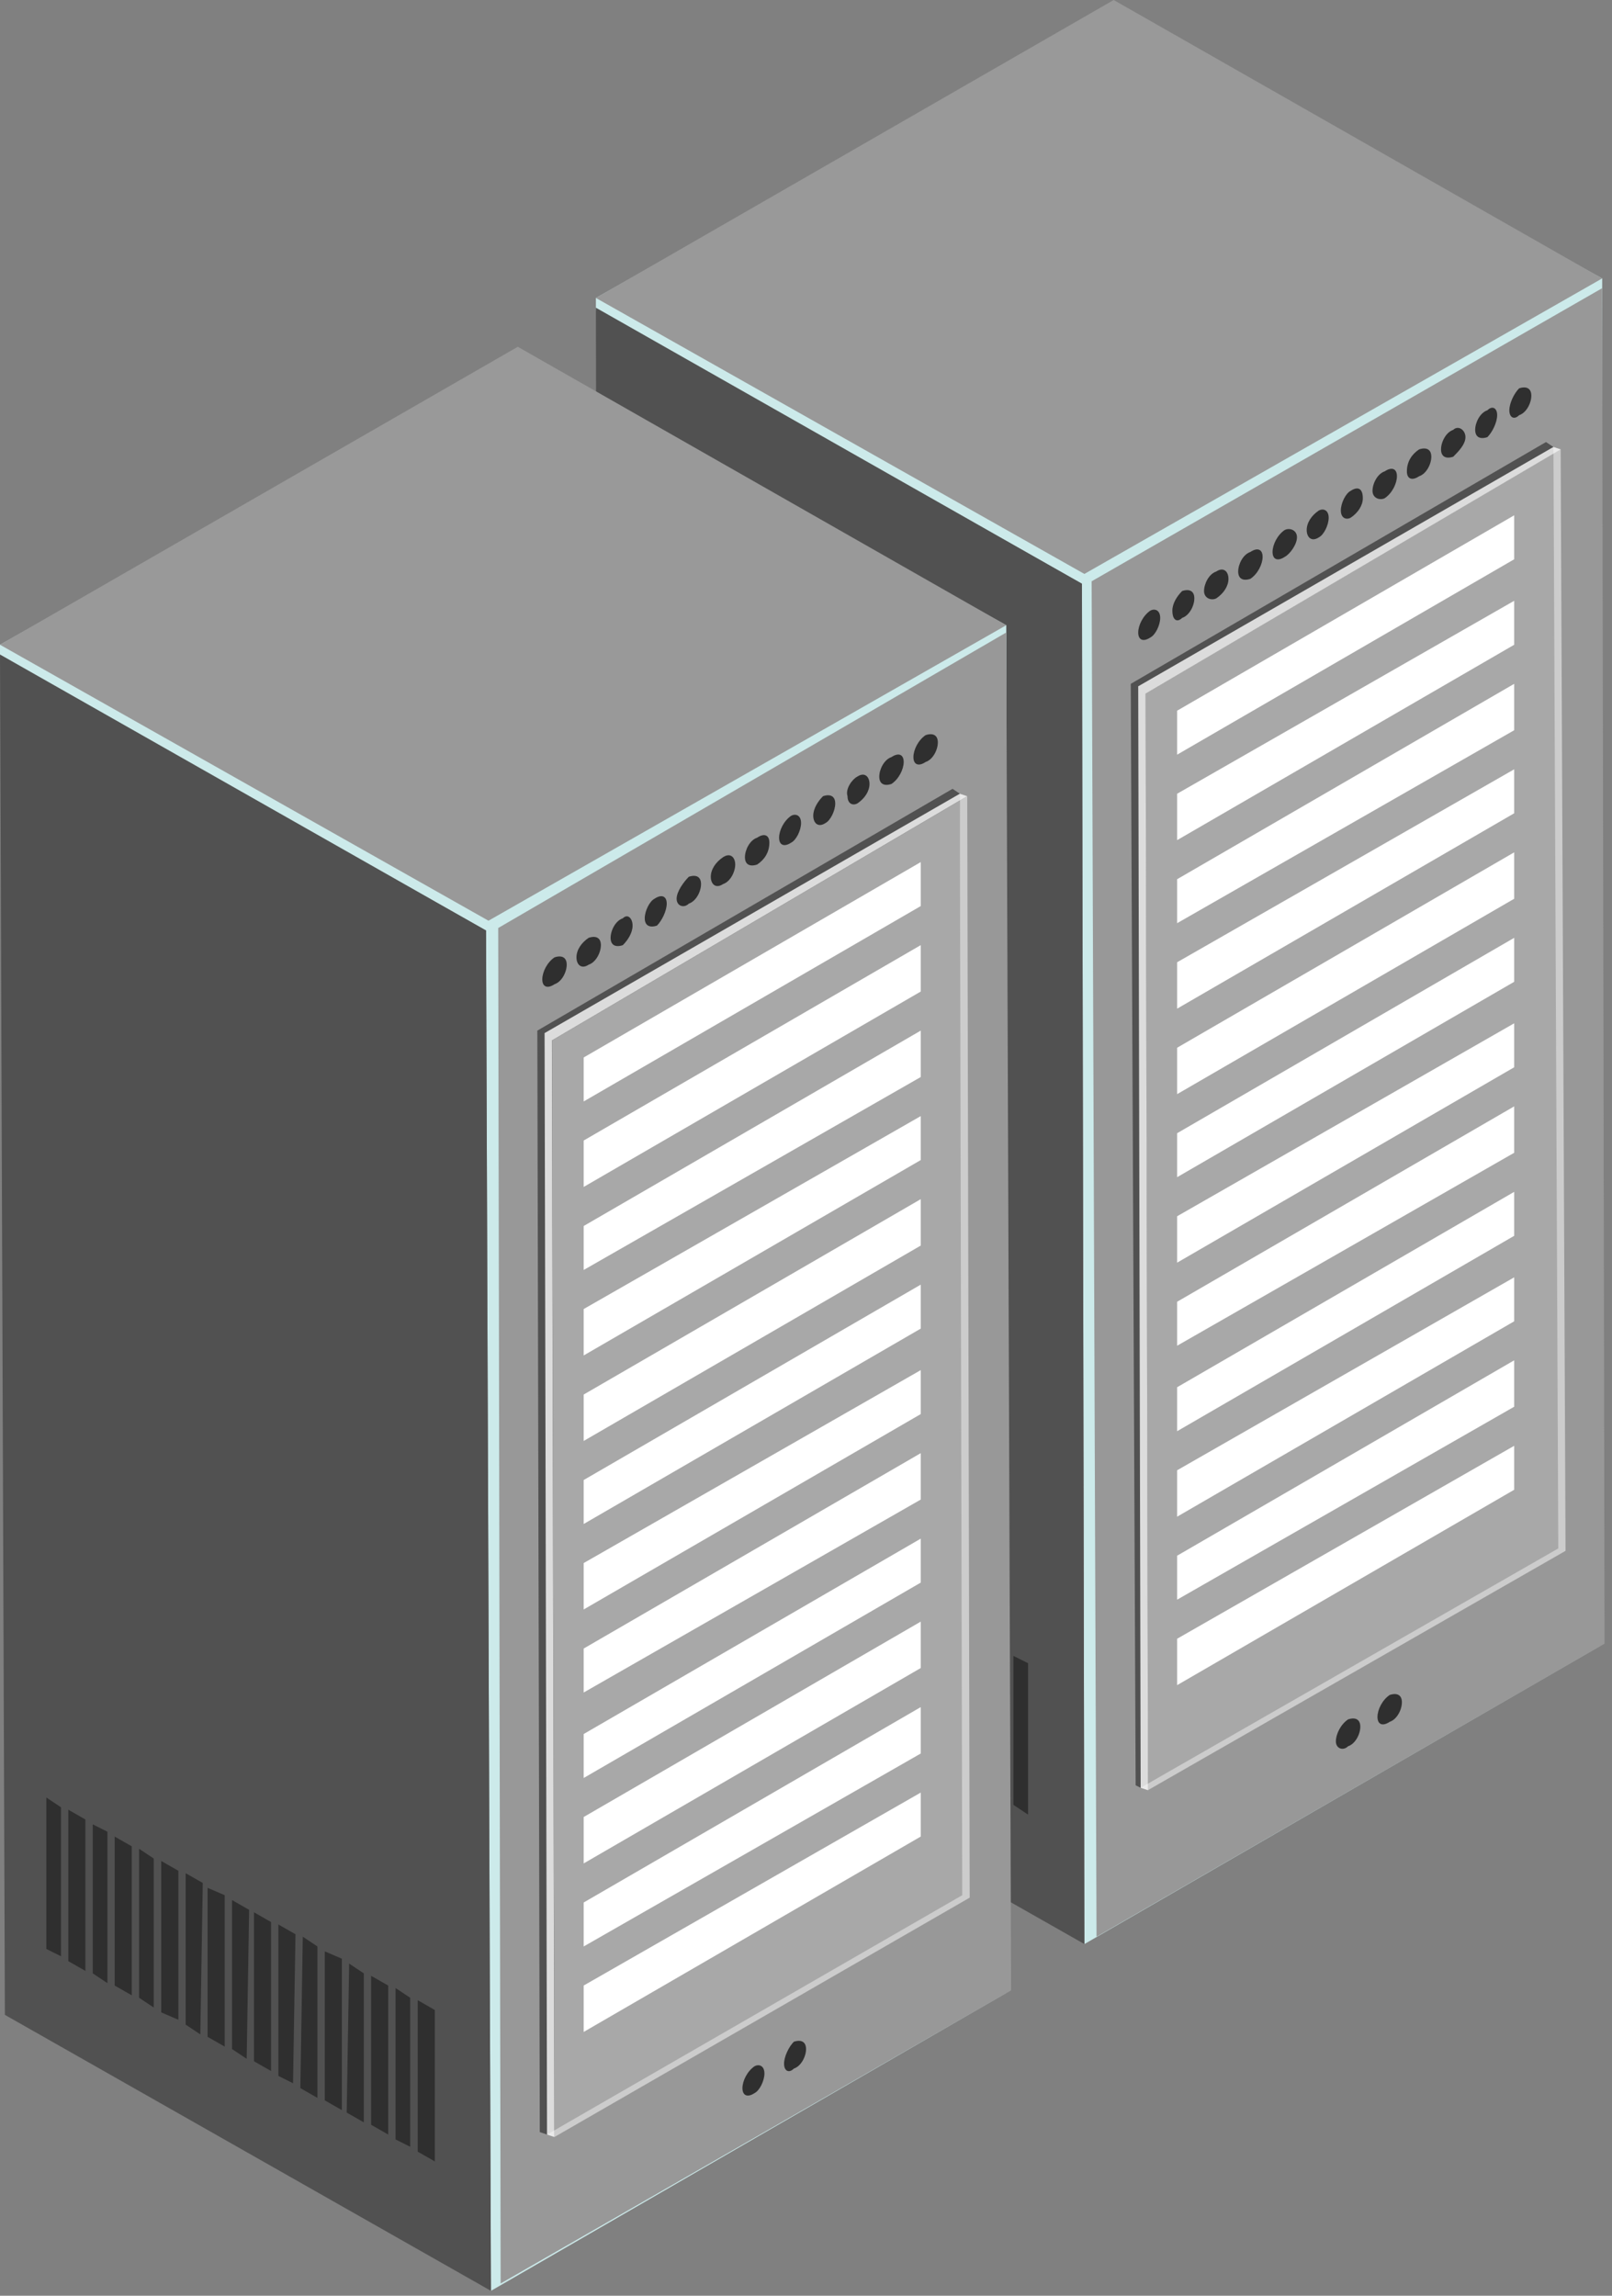 <?xml version="1.0" encoding="UTF-8"?> <svg xmlns="http://www.w3.org/2000/svg" width="66" height="94" viewBox="0 0 66 94" fill="none"><rect x="0" y="0" width="66" height="94" fill="#808080" stroke="none"/><path d="M65.598 11.601V11.401L45.398 0.301L24.398 12.201V12.701L44.298 23.901L44.398 79.601L65.498 67.401L65.598 11.601Z" fill="#CCEAEA"></path><path d="M44.398 79.6L24.498 68.3L24.398 12.6L44.298 23.9L44.398 79.6Z" fill="#515151"></path><path d="M44.398 23.5L24.398 12.2L45.598 0L65.598 11.4L44.398 23.5Z" fill="#999999"></path><path d="M65.595 11.801L65.695 67.301L44.895 79.301L44.695 23.801L65.595 11.801Z" fill="#989898"></path><path d="M63.297 18.1L63.597 18.3L63.497 63.2L46.697 73.2L46.497 73.1L46.297 28L63.297 18.1Z" fill="#515151"></path><path d="M63.602 18.301L63.801 63.401L46.702 73.201L46.602 28.101L63.602 18.301Z" fill="#515151"></path><path d="M61.995 21.1L48.195 29.1V30.9L61.995 22.9V21.1Z" fill="white"></path><path d="M61.995 24.6L48.195 32.5V34.4L61.995 26.4V24.6Z" fill="white"></path><path d="M61.995 28L48.195 36V37.8L61.995 29.9V28Z" fill="white"></path><path d="M61.995 31.5L48.195 39.4V41.3L61.995 33.3V31.5Z" fill="white"></path><path d="M61.995 34.9L48.195 42.9V44.8L61.995 36.8V34.9Z" fill="white"></path><path d="M61.995 38.4L48.195 46.4V48.2L61.995 40.2V38.4Z" fill="white"></path><path d="M61.995 41.9L48.195 49.8V51.7L61.995 43.7V41.9Z" fill="white"></path><path d="M61.995 45.301L48.195 53.301V55.101L61.995 47.201V45.301Z" fill="white"></path><path d="M61.995 48.801L48.195 56.801V58.601L61.995 50.601V48.801Z" fill="white"></path><path d="M61.995 52.301L48.195 60.201V62.101L61.995 54.101V52.301Z" fill="white"></path><path d="M61.995 55.699L48.195 63.699V65.499L61.995 57.599V55.699Z" fill="white"></path><path d="M61.995 59.199L48.195 67.099V68.999L61.995 60.999V59.199Z" fill="white"></path><g opacity="0.5"><path d="M63.898 18.4L64.098 63.5L46.998 73.3L46.898 28.4L63.898 18.4Z" fill="white"></path></g><path opacity="0.8" d="M46.902 28.401L63.902 18.401L63.602 18.301L46.602 28.101L46.702 73.201L47.002 73.301L46.902 28.401Z" fill="white"></path><path d="M26.895 59.8L26.195 59.4V65.6L26.895 65.9V59.8Z" fill="#2F2F2F"></path><path d="M27.795 60.3L27.195 59.9V66.1L27.795 66.5V60.3Z" fill="#2F2F2F"></path><path d="M28.794 60.8L28.094 60.5V66.6L28.794 67V60.8Z" fill="#2F2F2F"></path><path d="M29.694 61.4L29.094 61V67.1L29.694 67.5V61.4Z" fill="#2F2F2F"></path><path d="M30.692 61.9L29.992 61.5V67.6L30.692 68V61.9Z" fill="#2F2F2F"></path><path d="M31.592 62.4L30.992 62V68.2L31.592 68.5V62.4Z" fill="#2F2F2F"></path><path d="M32.598 62.9L31.898 62.5V68.7L32.598 69.1V62.9Z" fill="#2F2F2F"></path><path d="M33.598 63.4L32.898 63.1V69.2L33.498 69.6L33.598 63.4Z" fill="#2F2F2F"></path><path d="M34.497 64L33.797 63.6V69.7L34.497 70.1V64Z" fill="#2F2F2F"></path><path d="M35.497 64.5L34.797 64.1V70.2L35.397 70.6L35.497 64.5Z" fill="#2F2F2F"></path><path d="M36.395 65L35.695 64.6V70.8L36.395 71.1V65Z" fill="#2F2F2F"></path><path d="M37.395 65.5L36.695 65.1V71.3L37.295 71.7L37.395 65.5Z" fill="#2F2F2F"></path><path d="M38.294 66.101L37.694 65.701L37.594 71.801L38.294 72.201V66.101Z" fill="#2F2F2F"></path><path d="M39.294 66.601L38.594 66.201V72.301L39.294 72.701V66.601Z" fill="#2F2F2F"></path><path d="M40.192 67.101L39.592 66.701L39.492 72.801L40.192 73.201V67.101Z" fill="#2F2F2F"></path><path d="M41.192 67.601L40.492 67.201V73.401L41.192 73.701V67.601Z" fill="#2F2F2F"></path><path d="M42.092 68.101L41.492 67.801V73.901L42.092 74.301V68.101Z" fill="#2F2F2F"></path><path d="M47.102 25C46.802 25.2 46.602 25.6 46.602 25.9C46.602 26.2 46.802 26.3 47.102 26.1C47.302 26 47.502 25.6 47.502 25.3C47.502 25 47.302 24.9 47.102 25Z" fill="#2F2F2F"></path><path d="M55.195 70.401C54.895 70.601 54.695 71.001 54.695 71.301C54.695 71.601 54.995 71.701 55.195 71.501C55.495 71.401 55.695 71.001 55.695 70.701C55.695 70.401 55.495 70.301 55.195 70.401Z" fill="#2F2F2F"></path><path d="M56.898 69.401C56.598 69.601 56.398 70.001 56.398 70.301C56.398 70.601 56.598 70.701 56.898 70.501C57.198 70.401 57.398 70.001 57.398 69.701C57.398 69.401 57.198 69.301 56.898 69.401Z" fill="#2F2F2F"></path><path d="M48.4 24.2C48.2 24.4 48 24.7 48 25C48 25.4 48.2 25.5 48.4 25.3C48.7 25.2 48.9 24.8 48.9 24.5C48.9 24.2 48.7 24.1 48.4 24.2Z" fill="#2F2F2F"></path><path d="M49.797 23.401C49.497 23.501 49.297 23.901 49.297 24.201C49.297 24.501 49.597 24.601 49.797 24.501C50.097 24.301 50.297 24.001 50.297 23.701C50.297 23.401 50.097 23.201 49.797 23.401Z" fill="#2F2F2F"></path><path d="M51.195 22.6C50.895 22.7 50.695 23.1 50.695 23.4C50.695 23.7 50.895 23.8 51.195 23.7C51.495 23.5 51.695 23.1 51.695 22.8C51.695 22.5 51.495 22.4 51.195 22.6Z" fill="#2F2F2F"></path><path d="M52.602 21.7C52.302 21.9 52.102 22.3 52.102 22.6C52.102 22.9 52.302 23 52.602 22.8C52.802 22.7 53.102 22.3 53.102 22C53.102 21.7 52.802 21.6 52.602 21.7Z" fill="#2F2F2F"></path><path d="M54 20.901C53.7 21.101 53.5 21.401 53.5 21.701C53.5 22.001 53.7 22.201 54 22.001C54.2 21.901 54.4 21.501 54.4 21.201C54.4 20.901 54.2 20.801 54 20.901Z" fill="#2F2F2F"></path><path d="M55.298 20.1C55.098 20.2 54.898 20.6 54.898 20.9C54.898 21.2 55.098 21.3 55.298 21.2C55.598 21 55.798 20.7 55.798 20.4C55.798 20 55.598 19.9 55.298 20.1Z" fill="#2F2F2F"></path><path d="M56.695 19.299C56.395 19.399 56.195 19.799 56.195 20.099C56.195 20.399 56.495 20.499 56.695 20.399C56.995 20.199 57.195 19.799 57.195 19.499C57.195 19.199 56.995 19.099 56.695 19.299Z" fill="#2F2F2F"></path><path d="M58.102 18.401C57.802 18.601 57.602 18.901 57.602 19.301C57.602 19.601 57.802 19.701 58.102 19.501C58.402 19.401 58.602 19.001 58.602 18.701C58.602 18.401 58.402 18.301 58.102 18.401Z" fill="#2F2F2F"></path><path d="M59.5 17.6C59.2 17.7 59 18.1 59 18.4C59 18.7 59.2 18.8 59.5 18.7C59.7 18.5 60 18.2 60 17.9C60 17.6 59.7 17.4 59.5 17.6Z" fill="#2F2F2F"></path><path d="M60.898 16.799C60.598 16.899 60.398 17.299 60.398 17.599C60.398 17.899 60.598 17.999 60.898 17.899C61.098 17.699 61.298 17.299 61.298 16.999C61.298 16.699 61.098 16.599 60.898 16.799Z" fill="#2F2F2F"></path><path d="M62.197 15.901C61.997 16.101 61.797 16.501 61.797 16.801C61.797 17.101 61.997 17.201 62.197 17.001C62.497 16.901 62.697 16.501 62.697 16.201C62.697 15.901 62.497 15.801 62.197 15.901Z" fill="#2F2F2F"></path><path d="M41.2 25.7V25.6L21.1 14.5L0 26.4V26.9L19.9 38.1L20.1 93.8L41.2 81.6V25.7Z" fill="#CCEAEA"></path><path d="M20.1 93.799L0.2 82.499L0 26.799L19.9 38.099L20.1 93.799Z" fill="#515151"></path><path d="M20 37.699L0 26.399L21.2 14.199L41.2 25.599L20 37.699Z" fill="#999999"></path><path d="M41.198 25.898L41.398 81.498L20.498 93.498L20.398 37.998L41.198 25.898Z" fill="#989898"></path><path d="M39 32.299L39.3 32.499L39.1 77.399L22.4 87.399L22.1 87.299L22 42.199L39 32.299Z" fill="#515151"></path><path d="M39.297 32.5L39.397 77.6L22.397 87.4L22.297 42.3L39.297 32.5Z" fill="#515151"></path><path d="M37.698 35.299L23.898 43.299V45.099L37.698 37.099V35.299Z" fill="white"></path><path d="M37.698 38.699L23.898 46.699V48.599L37.698 40.599V38.699Z" fill="white"></path><path d="M37.698 42.199L23.898 50.199V51.999L37.698 44.099V42.199Z" fill="white"></path><path d="M37.698 45.699L23.898 53.599V55.499L37.698 47.499V45.699Z" fill="white"></path><path d="M37.698 49.1L23.898 57.1V59L37.698 51V49.1Z" fill="white"></path><path d="M37.698 52.6L23.898 60.6V62.4L37.698 54.4V52.6Z" fill="white"></path><path d="M37.698 56.1L23.898 64V65.9L37.698 57.9V56.1Z" fill="white"></path><path d="M37.698 59.5L23.898 67.5V69.3L37.698 61.4V59.5Z" fill="white"></path><path d="M37.698 63L23.898 71V72.8L37.698 64.8V63Z" fill="white"></path><path d="M37.698 66.398L23.898 74.398V76.298L37.698 68.298V66.398Z" fill="white"></path><path d="M37.698 69.898L23.898 77.898V79.698L37.698 71.798V69.898Z" fill="white"></path><path d="M37.698 73.398L23.898 81.298V83.198L37.698 75.198V73.398Z" fill="white"></path><g opacity="0.5"><path d="M39.602 32.6L39.702 77.7L22.701 87.5L22.602 42.6L39.602 32.6Z" fill="white"></path></g><path opacity="0.8" d="M22.597 42.6L39.597 32.6L39.297 32.5L22.297 42.3L22.397 87.4L22.697 87.5L22.597 42.6Z" fill="white"></path><path d="M2.498 74L1.898 73.6V79.8L2.498 80.1V74Z" fill="#2F2F2F"></path><path d="M3.497 74.5L2.797 74.1V80.3L3.497 80.7V74.5Z" fill="#2F2F2F"></path><path d="M4.397 74.999L3.797 74.699V80.799L4.397 81.199V74.999Z" fill="#2F2F2F"></path><path d="M5.395 75.599L4.695 75.199V81.299L5.395 81.699V75.599Z" fill="#2F2F2F"></path><path d="M6.295 76.099L5.695 75.699V81.799L6.295 82.199V76.099Z" fill="#2F2F2F"></path><path d="M7.302 76.599L6.602 76.199V82.399L7.302 82.699V76.599Z" fill="#2F2F2F"></path><path d="M8.302 77.099L7.602 76.699V82.899L8.202 83.299L8.302 77.099Z" fill="#2F2F2F"></path><path d="M9.2 77.599L8.5 77.299V83.399L9.2 83.799V77.599Z" fill="#2F2F2F"></path><path d="M10.2 78.199L9.5 77.799V83.899L10.1 84.299L10.2 78.199Z" fill="#2F2F2F"></path><path d="M11.098 78.699L10.398 78.299V84.399L11.098 84.799V78.699Z" fill="#2F2F2F"></path><path d="M12.098 79.199L11.398 78.799V84.999L11.998 85.299L12.098 79.199Z" fill="#2F2F2F"></path><path d="M12.997 79.699L12.397 79.299L12.297 85.499L12.997 85.899V79.699Z" fill="#2F2F2F"></path><path d="M13.997 80.2L13.297 79.9V86L13.997 86.4V80.2Z" fill="#2F2F2F"></path><path d="M14.895 80.8L14.295 80.4L14.195 86.5L14.895 86.9V80.8Z" fill="#2F2F2F"></path><path d="M15.895 81.3L15.195 80.9V87L15.895 87.4V81.3Z" fill="#2F2F2F"></path><path d="M16.795 81.8L16.195 81.4V87.6L16.795 87.9V81.8Z" fill="#2F2F2F"></path><path d="M17.802 82.3L17.102 81.9V88.1L17.802 88.5V82.3Z" fill="#2F2F2F"></path><path d="M22.703 39.2C22.403 39.4 22.203 39.8 22.203 40.1C22.203 40.4 22.403 40.5 22.703 40.3C23.003 40.2 23.203 39.8 23.203 39.5C23.203 39.2 23.003 39.1 22.703 39.2Z" fill="#2F2F2F"></path><path d="M30.898 84.6C30.598 84.8 30.398 85.2 30.398 85.5C30.398 85.8 30.598 85.9 30.898 85.7C31.098 85.6 31.298 85.2 31.298 84.9C31.298 84.6 31.098 84.5 30.898 84.6Z" fill="#2F2F2F"></path><path d="M32.502 83.6C32.302 83.8 32.102 84.2 32.102 84.5C32.102 84.8 32.302 84.9 32.502 84.7C32.802 84.6 33.002 84.2 33.002 83.9C33.002 83.6 32.802 83.5 32.502 83.6Z" fill="#2F2F2F"></path><path d="M24.102 38.399C23.802 38.599 23.602 38.899 23.602 39.199C23.602 39.499 23.802 39.699 24.102 39.499C24.402 39.399 24.602 38.999 24.602 38.699C24.602 38.399 24.402 38.299 24.102 38.399Z" fill="#2F2F2F"></path><path d="M25.5 37.6C25.2 37.7 25 38.1 25 38.4C25 38.7 25.2 38.8 25.5 38.7C25.7 38.5 25.9 38.2 25.9 37.9C25.9 37.6 25.7 37.4 25.5 37.6Z" fill="#2F2F2F"></path><path d="M26.798 36.799C26.598 36.899 26.398 37.299 26.398 37.599C26.398 37.899 26.598 37.999 26.898 37.899C27.098 37.699 27.298 37.299 27.298 36.999C27.298 36.699 27.098 36.599 26.798 36.799Z" fill="#2F2F2F"></path><path d="M28.203 35.899C28.003 36.099 27.703 36.499 27.703 36.799C27.703 37.099 28.003 37.199 28.203 36.999C28.503 36.899 28.703 36.499 28.703 36.199C28.703 35.899 28.503 35.799 28.203 35.899Z" fill="#2F2F2F"></path><path d="M29.602 35.1C29.302 35.3 29.102 35.6 29.102 35.9C29.102 36.2 29.302 36.4 29.602 36.2C29.902 36.1 30.102 35.7 30.102 35.4C30.102 35.1 29.902 34.9 29.602 35.1Z" fill="#2F2F2F"></path><path d="M31 34.299C30.7 34.399 30.5 34.799 30.5 35.099C30.5 35.399 30.7 35.499 31 35.399C31.3 35.199 31.5 34.899 31.5 34.499C31.5 34.199 31.3 34.099 31 34.299Z" fill="#2F2F2F"></path><path d="M32.398 33.399C32.098 33.599 31.898 33.999 31.898 34.299C31.898 34.599 32.098 34.699 32.398 34.499C32.598 34.399 32.798 33.999 32.798 33.699C32.798 33.399 32.598 33.299 32.398 33.399Z" fill="#2F2F2F"></path><path d="M33.697 32.6C33.497 32.8 33.297 33.1 33.297 33.4C33.297 33.7 33.497 33.9 33.797 33.7C33.997 33.6 34.197 33.2 34.197 32.9C34.197 32.6 33.997 32.5 33.697 32.6Z" fill="#2F2F2F"></path><path d="M35.1 31.799C34.9 31.899 34.599 32.299 34.7 32.599C34.7 32.899 34.9 32.999 35.1 32.899C35.4 32.699 35.6 32.399 35.6 32.099C35.6 31.799 35.4 31.599 35.1 31.799Z" fill="#2F2F2F"></path><path d="M36.5 30.999C36.2 31.099 36 31.499 36 31.799C36 32.099 36.2 32.199 36.5 32.099C36.8 31.899 37 31.499 37 31.199C37 30.899 36.8 30.799 36.5 30.999Z" fill="#2F2F2F"></path><path d="M37.898 30.1C37.598 30.3 37.398 30.7 37.398 31C37.398 31.3 37.598 31.4 37.898 31.2C38.198 31.1 38.398 30.7 38.398 30.4C38.398 30.1 38.198 30 37.898 30.1Z" fill="#2F2F2F"></path></svg> 